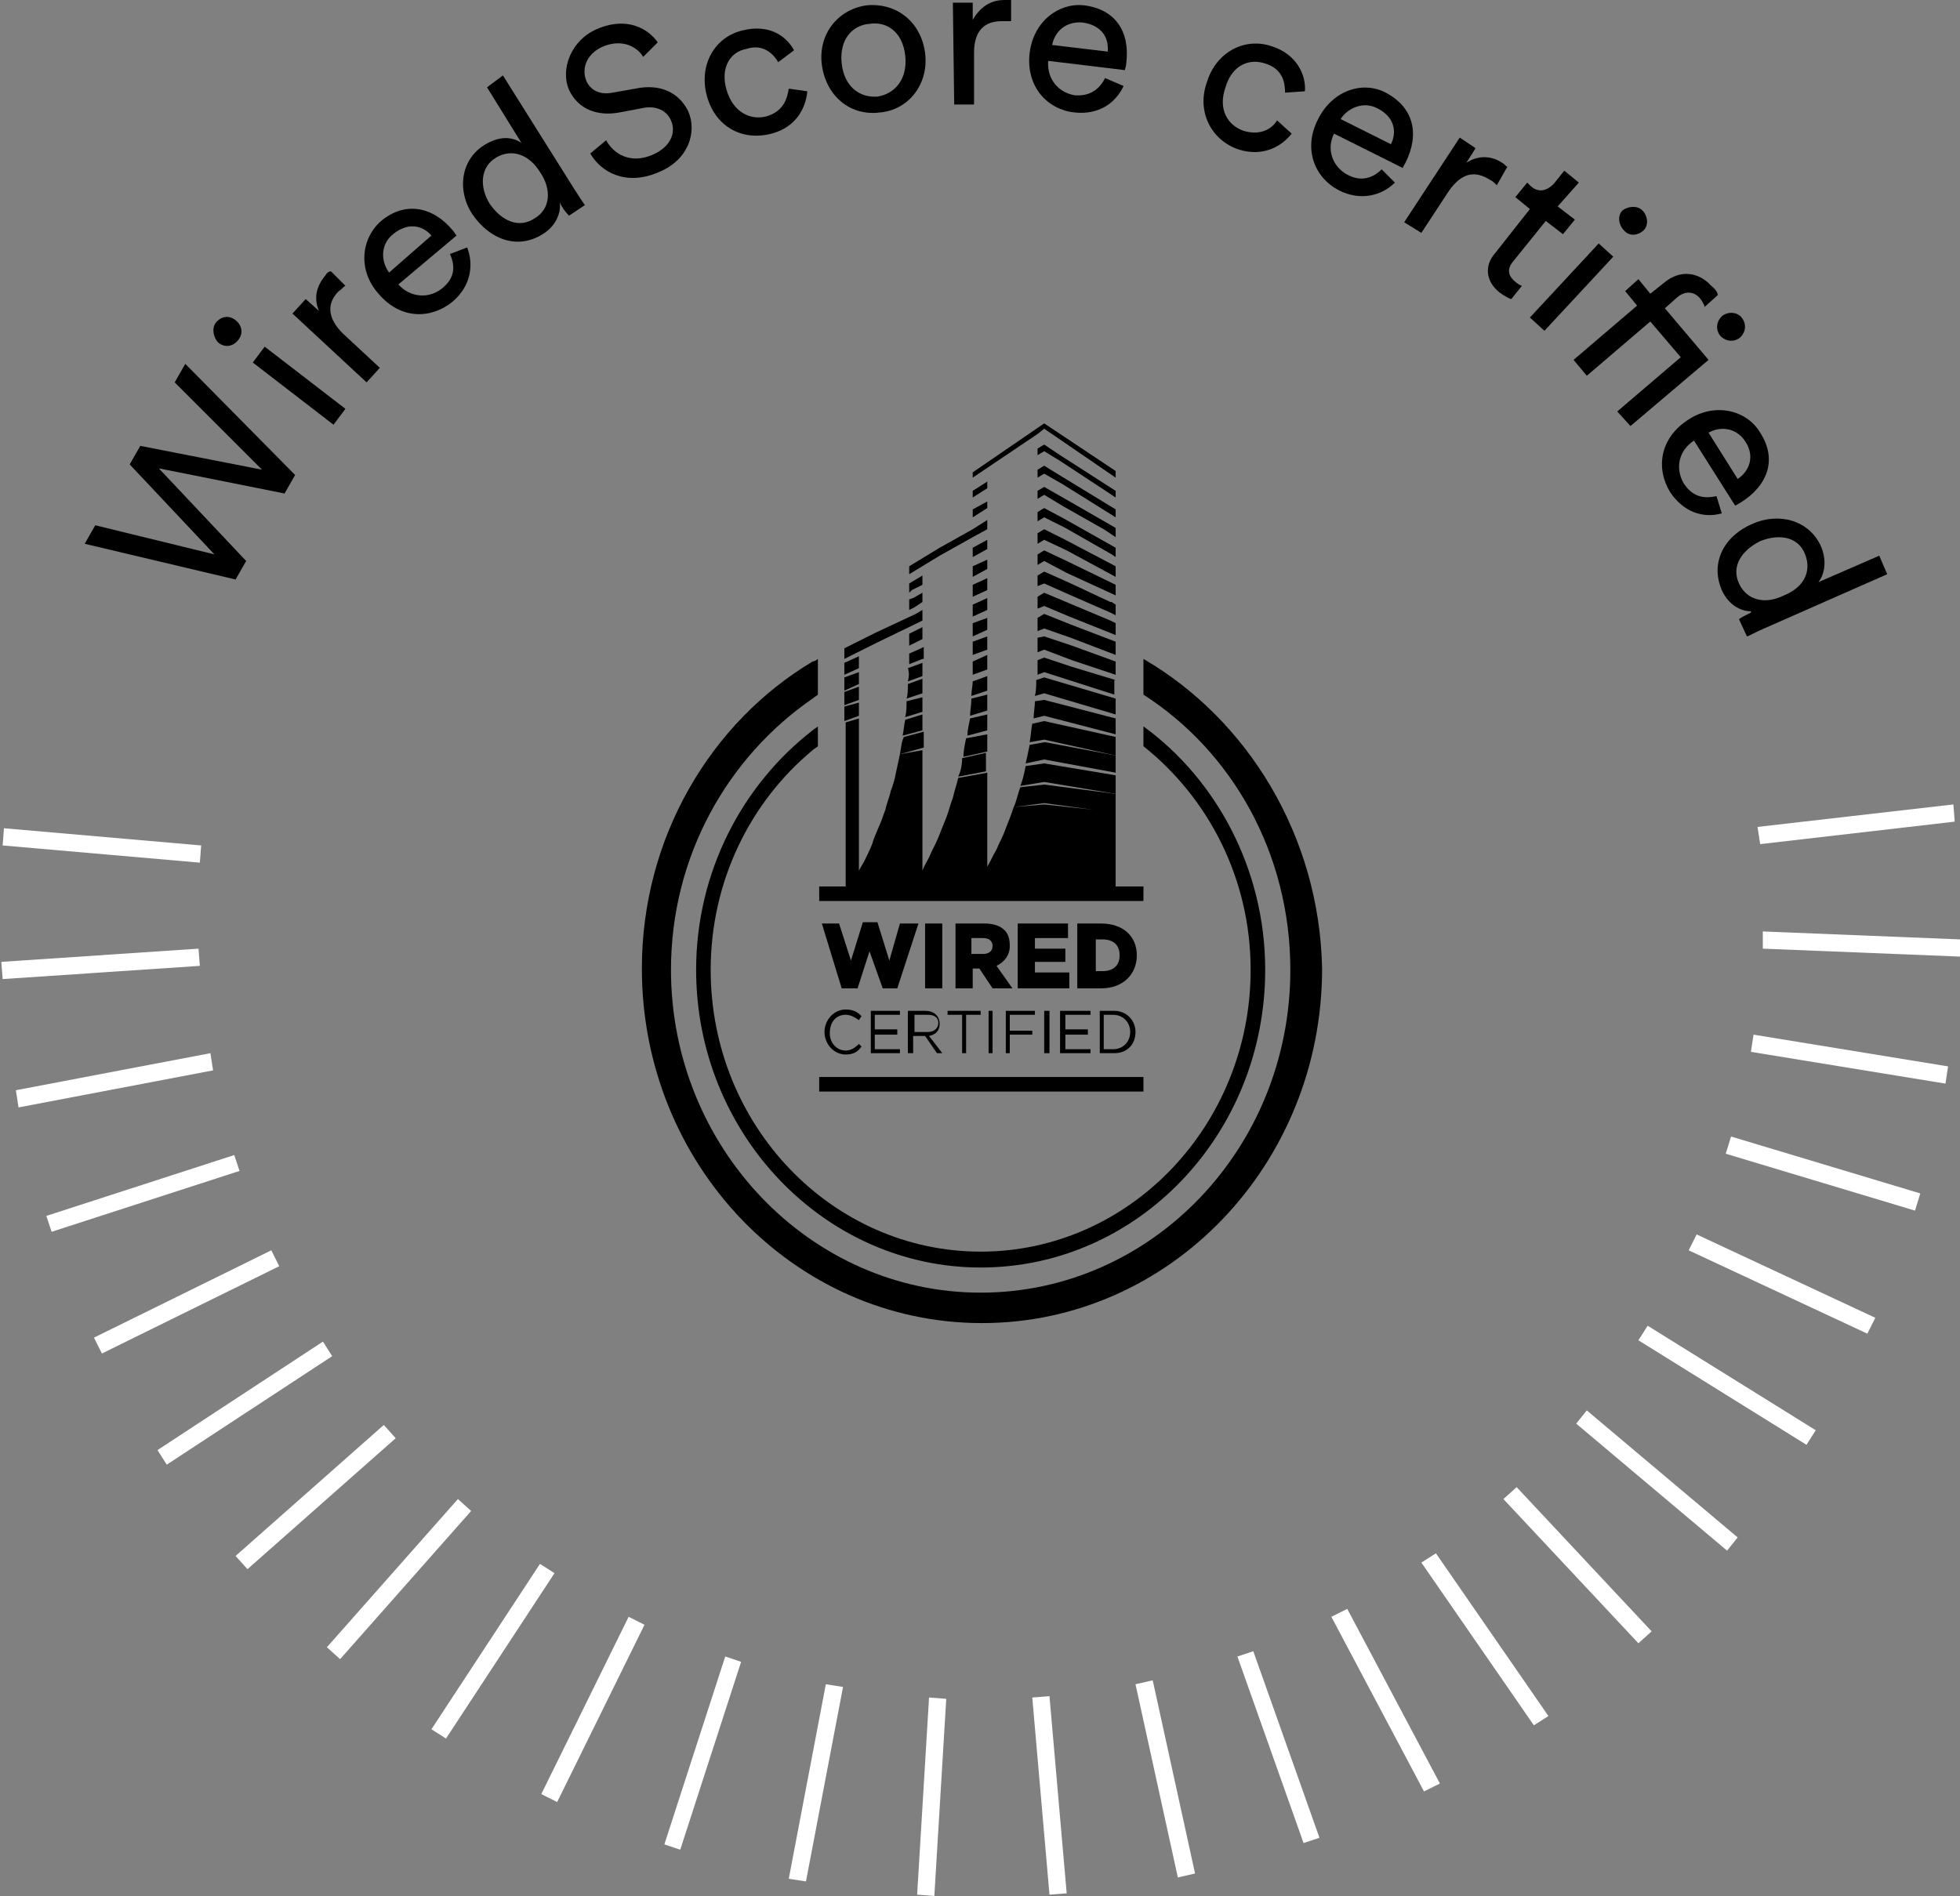 <?xml version="1.0" encoding="utf-8"?>
<!-- Generator: Adobe Illustrator 24.2.2, SVG Export Plug-In . SVG Version: 6.00 Build 0)  -->
<svg version="1.1" id="Layer_1" xmlns="http://www.w3.org/2000/svg" xmlns:xlink="http://www.w3.org/1999/xlink" x="0px" y="0px"
	 viewBox="0 0 148.1 143.3" style="enable-background:new 0 0 148.1 143.3;" xml:space="preserve">
<rect x="0" y="0" width="148.1" height="143.3" fill="#808080" stroke="none"/>
<style type="text/css">
	.st0{fill:#FFFFFF;}
</style>
<g>
</g>
<g>
</g>
<g>
</g>
<g>
</g>
<g>
</g>
<g>
</g>
<g>
</g>
<g>
</g>
<g>
</g>
<g>
</g>
<g>
</g>
<g>
</g>
<g>
</g>
<g>
</g>
<g>
</g>
<g>
</g>
<g>
</g>
<g>
</g>
<g>
</g>
<g>
</g>
<g>
</g>
<g>
</g>
<g>
</g>
<g>
</g>
<g>
</g>
<g>
</g>
<g>
</g>
<g>
</g>
<g>
</g>
<g>
	<g>
		<path d="M13.2,28.9l0.8-1.4l8.3,8.4l-0.8,1.4l-9.5-1.9l6.6,7l-0.8,1.4L6.4,41.1l0.8-1.4l9,2.2l-6.4-6.8l0.8-1.4l9.2,1.8L13.2,28.9
			z"/>
	</g>
	<g>
		<path d="M16.3,24.4c0.4-0.5,1-0.6,1.5-0.2c0.5,0.4,0.6,1,0.2,1.5c-0.4,0.5-1,0.6-1.5,0.2C16.1,25.5,16,24.8,16.3,24.4z M25.2,32.1
			l-6.1-4.7l0.9-1.2l6.1,4.7L25.2,32.1z"/>
	</g>
	<g>
		<path d="M26.1,21.6c-0.2,0.1-0.3,0.3-0.5,0.4c-0.9,0.9-0.9,2,0.3,3.2l2.8,2.6l-1,1.1l-5.6-5.2l1-1.1l1,0.9c-0.5-1.2,0-2.1,0.5-2.7
			c0.1-0.2,0.3-0.3,0.4-0.3L26.1,21.6z"/>
	</g>
	<g>
		<path d="M35.3,18.7c0.5,1.3,0.3,2.9-1.1,4.1c-1.6,1.3-3.9,1.4-5.6-0.6c-1.6-1.8-1.3-4.2,0.2-5.5c1.8-1.5,3.9-1.1,5.4,0.7
			c0.1,0.1,0.2,0.3,0.3,0.4l-4.4,3.7c0.9,1,2.3,1.1,3.3,0.3c1-0.8,1-1.7,0.6-2.6L35.3,18.7z M32.6,17.8c-0.7-0.8-1.8-1-2.9-0.1
			c-1,0.8-0.9,2.1-0.3,2.9L32.6,17.8z"/>
	</g>
	<g>
		<path d="M42.3,15.3c0.1,0.8-0.3,1.8-1.3,2.4c-1.9,1.2-4,0.4-5.3-1.5c-1.2-1.8-0.9-4.2,1-5.3c1.2-0.7,2.1-0.5,2.7-0.1l-2.6-4.2
			L38,5.7l5.4,8.6c0.4,0.6,0.7,1.1,0.8,1.2L43,16.3c-0.1-0.1-0.4-0.4-0.6-0.8L42.3,15.3z M40.4,16.5c1.2-0.7,1.3-2.2,0.4-3.5
			c-0.8-1.3-2.1-1.8-3.3-1.1c-1.2,0.7-1.3,2.2-0.5,3.5C37.9,16.7,39.2,17.3,40.4,16.5z"/>
	</g>
	<g>
		<path d="M48.6,4.3c-0.4-0.7-1.5-1.4-3-0.8c-1.2,0.5-1.7,1.6-1.3,2.6c0.3,0.7,1,1.1,2,0.9L48,6.7c1.9-0.4,3.3,0.3,4,1.7
			c0.7,1.6,0,3.7-2.2,4.6c-2.5,1.1-4.4,0-5.2-1.4l1.2-1c0.6,1.1,1.9,1.8,3.5,1.1c1.4-0.6,1.8-1.7,1.4-2.6c-0.3-0.7-1.1-1.2-2.3-0.9
			l-1.6,0.3c-1.6,0.3-3.1-0.2-3.8-1.7c-0.7-1.6,0.2-3.8,2.1-4.6c2.3-1,3.9,0,4.6,1L48.6,4.3z"/>
	</g>
	<g>
		<path d="M54.9,6.8c0.5,1.7,1.8,2.3,3,2c1.4-0.4,1.6-1.5,1.7-2.1l1.4,0.2c-0.1,1.2-0.8,2.7-2.7,3.2C56,10.7,54,9.5,53.4,7.2
			c-0.6-2.3,0.6-4.4,2.7-4.9c2-0.5,3.3,0.4,3.9,1.5l-1.2,0.9c-0.4-0.7-1.2-1.4-2.4-1C55.2,3.9,54.4,5.1,54.9,6.8z"/>
	</g>
	<g>
		<path d="M69.9,4c0.3,2.3-1.2,4.3-3.4,4.5c-2.3,0.3-4.1-1.3-4.4-3.6c-0.3-2.3,1.2-4.2,3.4-4.5C67.8,0.2,69.6,1.7,69.9,4z M68.4,4.2
			c-0.2-1.8-1.4-2.6-2.7-2.4c-1.3,0.1-2.3,1.2-2.1,3c0.2,1.8,1.4,2.6,2.7,2.5C67.6,7.1,68.6,6,68.4,4.2z"/>
	</g>
	<g>
		<path d="M76.4,1.6c-0.2,0-0.4,0-0.7,0c-1.3,0-2.1,0.7-2.1,2.4l0,3.9l-1.5,0l-0.1-7.7l1.5,0l0,1.3C74.2,0.3,75.1,0,75.9,0
			c0.2,0,0.4,0,0.5,0L76.4,1.6z"/>
	</g>
	<g>
		<path d="M84.9,6.5c-0.6,1.3-1.9,2.2-3.7,2c-2-0.2-3.7-1.9-3.4-4.5c0.3-2.4,2.2-3.8,4.1-3.6c2.4,0.3,3.5,2,3.2,4.4
			c0,0.2-0.1,0.4-0.1,0.5l-5.8-0.7c-0.1,1.4,0.8,2.4,2,2.6c1.2,0.1,1.9-0.5,2.3-1.3L84.9,6.5z M83.7,3.9c0.1-1.1-0.5-2-1.9-2.2
			c-1.3-0.1-2.1,0.7-2.3,1.7L83.7,3.9z"/>
	</g>
	<g>
		<path d="M92.6,6.6C92,8.3,92.8,9.5,94,9.9c1.4,0.4,2.2-0.3,2.5-0.8l1.1,1c-0.7,0.9-2.1,1.8-4,1.2c-2.1-0.7-3.2-2.9-2.4-5.1
			c0.7-2.3,2.9-3.4,4.9-2.7c1.9,0.6,2.6,2.2,2.5,3.4L97.1,7c0-0.8-0.2-1.8-1.5-2.2C94.4,4.4,93.1,4.9,92.6,6.6z"/>
	</g>
	<g>
		<path d="M105.4,13.8c-1,1-2.6,1.4-4.2,0.6c-1.8-0.9-2.8-3.1-1.6-5.4c1.1-2.2,3.4-2.9,5.1-2c2.1,1.1,2.6,3.1,1.5,5.3
			c-0.1,0.2-0.2,0.3-0.2,0.4l-5.2-2.6c-0.6,1.2-0.1,2.5,1,3.1c1.1,0.6,2,0.2,2.6-0.4L105.4,13.8z M105.1,10.9c0.5-1,0.2-2.1-1-2.7
			c-1.1-0.6-2.3,0-2.8,0.8L105.1,10.9z"/>
	</g>
	<g>
		<path d="M113.1,14c-0.2-0.2-0.3-0.3-0.5-0.4c-1.1-0.7-2.1-0.6-3.1,0.8l-2.1,3.2l-1.3-0.8l4.2-6.4l1.2,0.8l-0.7,1.1
			c1.1-0.7,2.1-0.4,2.7,0c0.2,0.1,0.3,0.3,0.4,0.3L113.1,14z"/>
	</g>
	<g>
		<path d="M117.7,15.6l1.3,1l-0.9,1.1l-1.3-1l-2.5,3.1c-0.4,0.5-0.4,1,0.2,1.5c0.1,0.1,0.4,0.3,0.5,0.3l-0.8,1
			c-0.1,0-0.5-0.2-0.9-0.5c-1-0.8-1.2-2-0.3-3l2.6-3.3l-1.1-0.9l0.9-1.1l0.3,0.3c0.6,0.5,1.2,0.3,1.7-0.2l0.8-1l1.1,0.9L117.7,15.6z
			"/>
	</g>
	<g>
		<path d="M115.6,24l5.2-5.6l1.1,1l-5.2,5.6L115.6,24z M124.1,15.9c0.4,0.4,0.5,1.1,0.1,1.5c-0.4,0.4-1.1,0.5-1.5,0
			c-0.4-0.4-0.5-1.1-0.1-1.5C123,15.6,123.7,15.5,124.1,15.9z"/>
	</g>
	<g>
		<path d="M129.8,22.3l-1,0.9c0-0.1-0.1-0.3-0.3-0.6c-0.3-0.4-1-0.8-1.8-0.1l-0.9,0.8l3.3,3.9l-5.9,5l-1-1.1L127,27l-2.3-2.7
			l-4.8,4.1l-1-1.2l4.8-4.1l-0.9-1.1l1-0.9l0.9,1.1l1-0.8c1.3-1.1,2.7-0.8,3.6,0.2C129.7,21.9,129.8,22.2,129.8,22.3z M131.6,24
			c0.4,0.5,0.3,1.1-0.1,1.5c-0.5,0.4-1.1,0.3-1.5-0.1c-0.4-0.5-0.3-1.1,0.1-1.5C130.6,23.5,131.3,23.6,131.6,24z"/>
	</g>
	<g>
		<path d="M130.1,38.8c-1.4,0.4-2.9-0.1-3.9-1.6c-1.1-1.8-0.8-4.1,1.4-5.5c2-1.3,4.4-0.7,5.4,1c1.3,2,0.6,4-1.5,5.3
			c-0.2,0.1-0.3,0.2-0.4,0.2l-3.1-4.9c-1.2,0.8-1.4,2.1-0.8,3.2c0.7,1.1,1.6,1.2,2.5,1L130.1,38.8z M131.3,36.2
			c0.9-0.6,1.3-1.7,0.6-2.8c-0.7-1.1-1.9-1.2-2.8-0.7L131.3,36.2z"/>
	</g>
	<g>
		<path d="M132.3,46.2c-0.8,0-1.7-0.5-2.2-1.6c-0.9-2.1,0.2-4.1,2.3-5c2-0.9,4.3-0.3,5.2,1.7c0.5,1.2,0.2,2.2-0.2,2.7l4.6-2l0.6,1.4
			l-9.3,4.1c-0.7,0.3-1.2,0.6-1.3,0.6l-0.6-1.3c0.1-0.1,0.5-0.3,0.9-0.5L132.3,46.2z M131.4,44.1c0.6,1.3,2,1.6,3.4,0.9
			c1.5-0.6,2.1-1.8,1.6-3.1s-1.9-1.6-3.4-1C131.6,41.6,130.8,42.8,131.4,44.1z"/>
	</g>
	<g>
		<path class="st0" d="M132.8,62.5l14.8-1.7l0.1,1.3L133,63.8L132.8,62.5z"/>
	</g>
	<g>
		<path class="st0" d="M133.2,70.4l14.9,0.6l0,1.3l-14.9-0.6L133.2,70.4z"/>
	</g>
	<g>
		<path class="st0" d="M132.5,78.2l14.7,2.4l-0.2,1.3l-14.7-2.4L132.5,78.2z"/>
	</g>
	<g>
		<path class="st0" d="M130.8,85.9l14.3,4.3l-0.4,1.3l-14.3-4.3L130.8,85.9z"/>
	</g>
	<g>
		<path class="st0" d="M128.2,93.3l13.5,6.3l-0.6,1.2l-13.5-6.3L128.2,93.3z"/>
	</g>
	<g>
		<path class="st0" d="M124.5,100.2l12.7,7.9l-0.7,1.1l-12.7-7.9L124.5,100.2z"/>
	</g>
	<g>
		<path class="st0" d="M119.9,106.6l11.4,9.6l-0.8,1l-11.4-9.6L119.9,106.6z"/>
	</g>
	<g>
		<path class="st0" d="M114.6,112.4l10.2,10.9l-1,0.9l-10.2-10.9L114.6,112.4z"/>
	</g>
	<g>
		<path class="st0" d="M108.5,117.4l8.5,12.3l-1.1,0.7l-8.5-12.3L108.5,117.4z"/>
	</g>
	<g>
		<path class="st0" d="M101.8,121.6l7,13.2l-1.2,0.6l-7-13.2L101.8,121.6z"/>
	</g>
	<g>
		<path class="st0" d="M94.7,124.8l5,14.1l-1.2,0.4l-5-14.1L94.7,124.8z"/>
	</g>
	<g>
		<path class="st0" d="M87.1,127l3.2,14.6l-1.3,0.3l-3.2-14.6L87.1,127z"/>
	</g>
	<g>
		<path class="st0" d="M79.3,128.2l1.3,14.9l-1.3,0.1L78,128.3L79.3,128.2z"/>
	</g>
	<g>
		<path class="st0" d="M71.5,128.4l-0.9,14.9l-1.3-0.1l0.9-14.9L71.5,128.4z"/>
	</g>
	<g>
		<path class="st0" d="M63.7,127.5l-2.8,14.7l-1.3-0.2l2.8-14.7L63.7,127.5z"/>
	</g>
	<g>
		<path class="st0" d="M56,125.6l-4.6,14.2l-1.2-0.4l4.6-14.2L56,125.6z"/>
	</g>
	<g>
		<path class="st0" d="M48.7,122.8l-6.6,13.4l-1.2-0.6l6.6-13.4L48.7,122.8z"/>
	</g>
	<g>
		<path class="st0" d="M41.9,118.9l-8.2,12.5l-1.1-0.7l8.2-12.5L41.9,118.9z"/>
	</g>
	<g>
		<path class="st0" d="M35.6,114.2l-9.9,11.2l-1-0.9l9.9-11.2L35.6,114.2z"/>
	</g>
	<g>
		<path class="st0" d="M29.9,108.7l-11.2,9.9l-0.9-1l11.2-9.9L29.9,108.7z"/>
	</g>
	<g>
		<path class="st0" d="M25.1,102.5l-12.5,8.2l-0.7-1.1l12.5-8.2L25.1,102.5z"/>
	</g>
	<g>
		<path class="st0" d="M21.1,95.7l-13.4,6.6l-0.6-1.2l13.4-6.6L21.1,95.7z"/>
	</g>
	<g>
		<path class="st0" d="M18.1,88.5L3.9,93.1l-0.4-1.2l14.2-4.6L18.1,88.5z"/>
	</g>
	<g>
		<path class="st0" d="M16.1,80.9L1.4,83.7l-0.2-1.3l14.7-2.8L16.1,80.9z"/>
	</g>
	<g>
		<path class="st0" d="M15.1,73L0.2,74l-0.1-1.3L15,71.7L15.1,73z"/>
	</g>
	<g>
		<path class="st0" d="M15.1,65.2L0.2,63.9l0.1-1.3l14.9,1.3L15.1,65.2z"/>
	</g>
	<g>
		<path d="M77.5,57.9c-0.1,0.5-0.2,1-0.4,1.5l1.8-0.3l5.4,0.9v-1.4l-5.4-0.9L77.5,57.9z"/>
	</g>
	<g>
		<path d="M72.4,58.7l2.1-0.4l0-1.4l-1.8,0.4C72.7,57.8,72.6,58.3,72.4,58.7"/>
	</g>
	<g>
		<path d="M84.3,57.1l-5.3-1l-0.1,0l-1.1,0.2c-0.1,0.5-0.2,1-0.3,1.4l1.4-0.3l5.4,1V57.1z"/>
	</g>
	<g>
		<path d="M84.3,55.7l-5.4-1.2l-0.9,0.2c-0.1,0.5-0.1,0.9-0.2,1.4l1.1-0.2l5.4,1.2V55.7z"/>
	</g>
	<g>
		<path d="M74.6,55.5L73,55.8c-0.1,0.5-0.2,0.9-0.2,1.4l1.8-0.4V55.5z"/>
	</g>
	<g>
		<path d="M84.3,54.3l-5.4-1.4L78.2,53c0,0.4-0.1,0.9-0.1,1.3l0.8-0.2l5.4,1.4V54.3z"/>
	</g>
	<g>
		<path d="M68,57l1.8-0.5v-1.2l-1.5,0.4C68.1,56.1,68.1,56.5,68,57"/>
	</g>
	<g>
		<path d="M73.1,55.6l1.5-0.4V54l-1.3,0.3C73.2,54.8,73.1,55.2,73.1,55.6"/>
	</g>
	<g>
		<path d="M68.2,55.6l1.5-0.4v-1.2l-1.3,0.4C68.3,54.8,68.3,55.2,68.2,55.6"/>
	</g>
	<g>
		<path d="M84.3,52.8l-5.4-1.6l-0.6,0.2c0,0.4,0,0.8-0.1,1.2l0.7-0.2l5.4,1.6V52.8z"/>
	</g>
	<g>
		<path d="M73.3,54.1l1.3-0.4v-1.2l-1.2,0.3C73.4,53.3,73.3,53.7,73.3,54.1"/>
	</g>
	<g>
		<path d="M78.9,62.5l-1.8,0.1L78.9,62.5l1.8,0.1L78.9,62.5z M86.3,67h-2v-7l-5.4-0.7l-1.8,0.2c-0.2,0.5-0.3,1.1-0.5,1.5l2.3-0.3
			l3.7,0.5l-3.7-0.4l-2.3,0.2c-0.2,0.6-0.4,1.1-0.6,1.6c-0.2,0.6-0.5,1.1-0.7,1.6c-0.3,0.5-0.5,1-0.7,1.3v-5.8L73.3,60l1.3-0.2v-1.4
			l-2.2,0.4c-0.1,0.5-0.3,1-0.4,1.5c-0.2,0.5-0.3,1-0.5,1.5c-0.2,0.5-0.4,1-0.6,1.5c-0.2,0.5-0.5,1-0.7,1.5c-0.2,0.4-0.4,0.7-0.5,1
			v-7.8l-0.1,0l0.1,0v-1.3L68,57c-0.1,0.5-0.2,0.9-0.3,1.4c-0.1,0.5-0.2,0.9-0.4,1.4c-0.1,0.5-0.3,0.9-0.4,1.4
			c-0.2,0.5-0.3,0.9-0.5,1.3c-0.2,0.5-0.4,0.9-0.5,1.3c-0.2,0.5-0.4,0.9-0.6,1.3c-0.1,0.2-0.3,0.5-0.4,0.7V55.4l-0.7,0.2l0.7-0.2
			v-1.1l-1,0.3V67h-2v1.1h24.5V67z"/>
	</g>
	<g>
		<path d="M68.4,54.2l1.3-0.4v-1.1L68.5,53C68.5,53.4,68.5,53.8,68.4,54.2"/>
	</g>
	<g>
		<path d="M84.3,51.4l-3.3-1l-2.1-0.7l-0.5,0.2c0,0.3,0,0.6,0,0.9c0,0.1,0,0.1,0,0.2l0.5-0.2l0,0l0,0l5.3,1.7V51.4z"/>
	</g>
	<g>
		<path d="M73.4,52.6l1.2-0.4v-1.1l-1.1,0.4C73.5,51.8,73.4,52.2,73.4,52.6"/>
	</g>
	<g>
		<polygon points="84.3,50 81,48.8 78.9,48.1 78.4,48.2 78.4,49.3 78.9,49.1 81,49.9 84.3,51 		"/>
	</g>
	<g>
		<path d="M73.5,50c0,0.1,0,0.2,0,0.3c0,0.2,0,0.5,0,0.7l1.1-0.4v-1.1L73.5,50L73.5,50z"/>
	</g>
	<g>
		<polygon points="64.9,54.1 64.9,53.1 63.8,53.4 63.8,54.5 		"/>
	</g>
	<g>
		<path d="M68.5,52.8l1.2-0.4v-1.1l-1.1,0.4C68.6,52.1,68.6,52.5,68.5,52.8"/>
	</g>
	<g>
		<polygon points="73.5,49.5 74.6,49.1 74.6,48.1 73.5,48.5 		"/>
	</g>
	<g>
		<polygon points="63.8,52.3 63.8,53.3 64.9,52.9 64.9,51.9 		"/>
	</g>
	<g>
		<polygon points="84.3,48.5 80.9,47.2 78.9,46.4 78.4,46.7 78.4,47.7 78.9,47.5 80.9,48.2 84.3,49.5 		"/>
	</g>
	<g>
		<path d="M68.6,51.5l1.1-0.4v-1l-1.1,0.4C68.7,50.8,68.7,51.1,68.6,51.5"/>
	</g>
	<g>
		<polygon points="64.9,50.8 63.8,51.2 63.8,52.2 64.9,51.7 		"/>
	</g>
	<g>
		<path d="M68.7,49.4c0,0.3,0,0.5,0,0.8l1-0.4l0.1,0v-0.9l-0.2,0.1l-0.9,0.4V49.4z"/>
	</g>
	<g>
		<polygon points="84.3,47.1 83.9,46.9 80.8,45.6 78.9,44.8 78.4,45.1 78.4,46 78.9,45.8 80.8,46.6 84.3,48 		"/>
	</g>
	<g>
		<polygon points="74.6,47.6 74.6,46.7 73.5,47.1 73.5,48.1 		"/>
	</g>
	<g>
		<polygon points="69.7,47.4 69.3,47.6 68.7,47.9 68.7,48.8 69.5,48.4 69.7,48.3 		"/>
	</g>
	<g>
		<polygon points="84.3,45.7 84,45.5 83.9,45.5 80.7,44 78.9,43.2 78.4,43.5 78.4,44.3 78.9,44.1 80.7,44.9 83.9,46.3 84.3,46.5 		
			"/>
	</g>
	<g>
		<polygon points="63.8,50.1 63.8,51 64.9,50.5 64.9,49.6 		"/>
	</g>
	<g>
		<polygon points="73.5,45.7 73.5,46.6 74.6,46.1 74.6,45.2 		"/>
	</g>
	<g>
		<polygon points="69.3,47.1 69.7,46.9 69.7,46.1 69.2,46.4 66.2,47.8 63.8,49 63.8,49.8 66.2,48.6 		"/>
	</g>
	<g>
		<polygon points="84.3,44.2 80.6,42.4 78.9,41.6 78.4,41.9 78.4,42.7 78.9,42.4 80.6,43.3 84.3,45 		"/>
	</g>
	<g>
		<polygon points="73.5,45.1 74.6,44.6 74.6,43.7 73.5,44.2 		"/>
	</g>
	<g>
		<polygon points="68.7,46.1 69.1,45.9 69.7,45.5 69.7,44.8 69,45.2 68.7,45.3 		"/>
	</g>
	<g>
		<polygon points="84.3,42.8 80.5,40.8 78.9,40 78.4,40.3 78.4,41.1 78.9,40.8 80.6,41.6 84.3,43.6 		"/>
	</g>
	<g>
		<polygon points="73.5,43.6 74.6,43 74.6,42.3 73.5,42.8 		"/>
	</g>
	<g>
		<polygon points="84.3,41.4 80.4,39.2 78.9,38.4 78.4,38.7 78.4,39.4 78.9,39.1 80.5,39.9 84,41.9 84.3,42.1 		"/>
	</g>
	<g>
		<polygon points="73.5,41.4 73.5,42.1 74.6,41.5 74.6,40.8 		"/>
	</g>
	<g>
		<polygon points="69.7,43.5 68.7,44.1 68.7,44.8 68.9,44.6 69.7,44.2 		"/>
	</g>
	<g>
		<polygon points="84.3,39.9 80.3,37.6 78.9,36.8 78.4,37.1 78.4,37.7 78.9,37.4 80.4,38.3 83.4,40 84.3,40.6 		"/>
	</g>
	<g>
		<polygon points="73.5,40.6 74.6,40 74.6,39.3 73.5,40 71,41.4 68.7,42.8 68.7,43.4 71,42 		"/>
	</g>
	<g>
		<polygon points="84.3,38.5 80.2,36 78.9,35.2 78.4,35.5 78.4,36.1 78.9,35.8 80.3,36.6 82.7,38.1 84.3,39.1 		"/>
	</g>
	<g>
		<polygon points="73.5,39.1 74.6,38.4 74.6,37.9 73.5,38.5 		"/>
	</g>
	<g>
		<polygon points="73.5,37.1 73.5,37.6 74.6,36.9 74.6,36.4 		"/>
	</g>
	<g>
		<polygon points="84.3,37.1 80.1,34.4 78.9,33.6 78.4,33.9 78.4,34.4 78.9,34.1 80.2,34.9 84.3,37.6 		"/>
	</g>
	<g>
		<polygon points="78.9,32.4 84.3,36.1 84.3,35.6 78.9,32 73.5,35.7 73.5,35.7 73.5,36.1 78.4,32.8 		"/>
	</g>
	<g>
		<path d="M63.9,76.7c0.4,0,0.7,0.2,1,0.4l0.2-0.3c-0.3-0.3-0.6-0.5-1.2-0.5c-0.9,0-1.6,0.8-1.6,1.7c0,0.9,0.7,1.7,1.6,1.7
			c0.6,0,0.9-0.2,1.2-0.6l-0.2-0.2c-0.3,0.3-0.6,0.5-1,0.5c-0.7,0-1.2-0.6-1.2-1.3C62.7,77.2,63.2,76.7,63.9,76.7"/>
	</g>
	<g>
		<polygon points="68,76.7 68,76.4 65.8,76.4 65.8,79.6 68,79.6 68,79.3 66.1,79.3 66.1,78.2 67.8,78.2 67.8,77.8 66.1,77.8 
			66.1,76.7 		"/>
	</g>
	<g>
		<path d="M69.1,76.7h1c0.5,0,0.8,0.2,0.8,0.6c0,0.4-0.3,0.7-0.8,0.7h-1V76.7z M68.7,79.6h0.3v-1.3h0.9l0.9,1.3h0.4l-1-1.3
			c0.5-0.1,0.8-0.4,0.8-0.9c0-0.6-0.4-1-1.1-1h-1.3V79.6z"/>
	</g>
	<g>
		<polygon points="71.6,76.7 72.7,76.7 72.7,79.6 73,79.6 73,76.7 74.1,76.7 74.1,76.4 73.5,76.4 72.6,76.4 71.6,76.4 		"/>
	</g>
	<g>
		<rect x="74.7" y="76.4" width="0.3" height="3.2"/>
	</g>
	<g>
		<polygon points="76,79.6 76.3,79.6 76.3,78.2 78,78.2 78,77.9 76.3,77.9 76.3,76.7 78.2,76.7 78.2,76.4 76,76.4 		"/>
	</g>
	<g>
		<rect x="78.9" y="76.4" width="0.4" height="3.2"/>
	</g>
	<g>
		<polygon points="80.1,79.6 82.4,79.6 82.4,79.3 80.5,79.3 80.5,78.2 82.2,78.2 82.2,77.8 80.5,77.8 80.5,76.7 82.4,76.7 
			82.4,76.4 80.1,76.4 		"/>
	</g>
	<g>
		<path d="M85.4,78c0,0.7-0.5,1.3-1.3,1.3h-0.7v-2.6h0.7C84.9,76.7,85.4,77.3,85.4,78 M83.1,76.4v3.2h1.1c1,0,1.6-0.7,1.6-1.6
			c0-0.9-0.7-1.6-1.6-1.6H83.1z"/>
	</g>
	<g>
		<polygon points="67.2,72.6 66.3,69.7 65.2,69.7 64.3,72.6 63.4,69.8 62.1,69.8 63.6,74.7 64.8,74.7 65.7,71.9 66.7,74.7 
			67.8,74.7 69.4,69.8 68,69.8 		"/>
	</g>
	<g>
		<rect x="69.9" y="69.8" width="1.3" height="4.9"/>
	</g>
	<g>
		<path d="M75,71.5c0,0.4-0.3,0.6-0.7,0.6h-0.9v-1.2h0.9C74.7,70.9,75,71.1,75,71.5L75,71.5z M76.3,71.5L76.3,71.5
			c0-0.5-0.1-0.9-0.4-1.2c-0.3-0.3-0.8-0.5-1.5-0.5h-2.2v4.9h1.3v-1.5H74l1,1.5h1.5L75.3,73C75.9,72.7,76.3,72.2,76.3,71.5"/>
	</g>
	<g>
		<polygon points="80.7,70.9 80.7,69.8 76.9,69.8 76.9,74.7 80.8,74.7 80.8,73.5 78.2,73.5 78.2,72.7 80.5,72.7 80.5,71.7 
			78.2,71.7 78.2,70.9 		"/>
	</g>
	<g>
		<path d="M84.6,72.2c0,0.8-0.5,1.2-1.3,1.2h-0.5V71h0.5C84.1,71,84.6,71.4,84.6,72.2L84.6,72.2z M85.9,72.2c0-1.4-1-2.4-2.7-2.4
			h-1.8v4.9h1.8C84.9,74.7,85.9,73.6,85.9,72.2L85.9,72.2z"/>
	</g>
	<g>
		<rect x="61.9" y="81.4" width="24.5" height="1.1"/>
	</g>
	<g>
		<path d="M86.4,49.8v2.7c6.7,4.3,11.1,12,11.1,20.8c0,13.5-10.5,24.4-23.4,24.4s-23.4-11-23.4-24.4c0-8.6,4.3-16.1,10.7-20.5
			c0.1-0.1,0.3-0.2,0.4-0.3v-2.7c-0.1,0.1-0.3,0.2-0.4,0.2c-7.7,4.6-12.9,13.3-12.9,23.2c0,14.8,11.5,26.8,25.7,26.8
			c14.2,0,25.7-12,25.7-26.8C99.7,63.2,94.3,54.4,86.4,49.8"/>
	</g>
	<g>
		<path d="M94.5,73.3c0,11.7-9.1,21.3-20.4,21.3c-11.2,0-20.4-9.5-20.4-21.3c0-6.7,3-12.7,7.7-16.6c0.1-0.1,0.3-0.2,0.4-0.3v-1.5
			c-0.1,0.1-0.3,0.2-0.4,0.3c-5.3,4.1-8.8,10.7-8.8,18.1c0,12.4,9.7,22.5,21.5,22.5c11.9,0,21.5-10.1,21.5-22.5
			c0-7.6-3.7-14.4-9.2-18.4v1.5C91.3,60.3,94.5,66.4,94.5,73.3"/>
	</g>
</g>
</svg>
